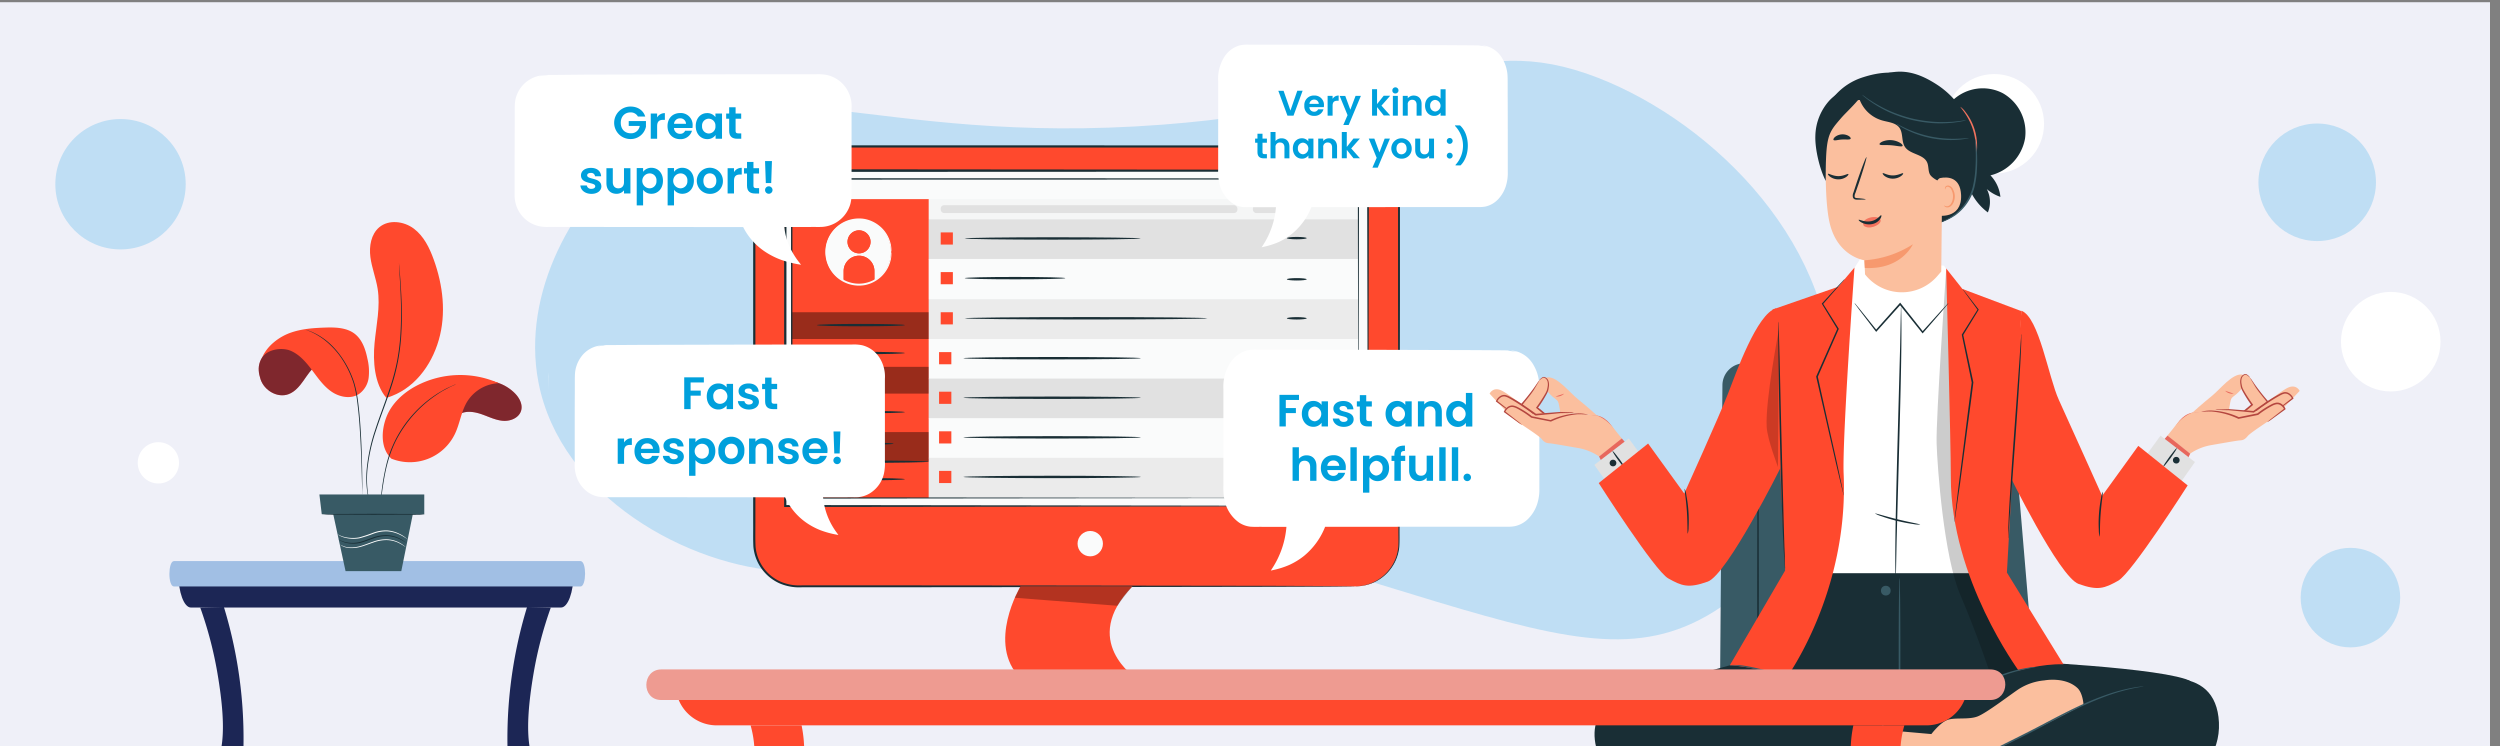 <svg id="Layer_1" data-name="Layer 1" xmlns="http://www.w3.org/2000/svg" viewBox="0 0 1340 400"><rect x="0" y="0" width="1340" height="400" fill="#808080" stroke="none"/><defs><style>.cls-1{fill:#eff0f8;}.cls-2{fill:#bfdef4;}.cls-3{fill:#fff;}.cls-4{fill:#1c2655;}.cls-5{fill:#a1bfe4;}.cls-6{fill:#ff492d;}.cls-7{fill:#192e35;}.cls-8{opacity:0.3;}.cls-9{fill:#fafbfb;}.cls-10{opacity:0.4;}.cls-11{fill:#ebebeb;}.cls-12{fill:#f5f6f6;}.cls-13{fill:#e1e1e1;}.cls-14{fill:#00a0dc;}.cls-15{fill:none;}.cls-16{fill:#385a65;}.cls-17{fill:#e8675c;}.cls-18{fill:#fbbf9e;}.cls-19{fill:#b4463f;}.cls-20{opacity:0.2;}.cls-21{fill:#f7996e;}.cls-22{fill:#f3735e;}.cls-23{fill:#ee9b91;}.cls-24{fill:#ff4f5b;}.cls-25{opacity:0.5;}</style></defs><rect class="cls-1" x="-5.36" y="1.19" width="1340" height="400"/><path class="cls-2" d="M288.57,204.7c11.69,61.23,80.14,99.08,132.59,101.58,16.28.77,14.62-2.64,72.11-13.85,63.78-12.44,95.67-18.66,129.5-16.71,42.26,2.43,42.56,14.75,117,37.59,84.9,26.07,127.35,39.11,167.1,20.89,45.6-20.89,72.61-74.47,75.2-121.14,4.45-80.5-63.4-147.12-125.33-171.28C786,14.18,760,56.4,622.77,66.84c-158.06,12-215.47-37-279.89,12.54C306.92,107,279.49,157.1,288.57,204.7Z"/><circle class="cls-3" cx="1281.44" cy="183.14" r="26.68"/><circle class="cls-3" cx="1068.94" cy="66.37" r="26.68"/><circle class="cls-2" cx="1242.02" cy="97.71" r="31.5"/><circle class="cls-2" cx="64.6" cy="98.75" r="34.94"/><circle class="cls-3" cx="1095.53" cy="257.68" r="11.07"/><circle class="cls-2" cx="1259.83" cy="320.32" r="26.68"/><circle class="cls-3" cx="84.89" cy="248.08" r="11.07"/><path class="cls-4" d="M102.34,325.64H300.68c3.73,0,6.75-8.2,6.75-18.32H95.59C95.59,317.44,98.61,325.64,102.34,325.64Z"/><path class="cls-5" d="M93.25,314.36h217.9c3.19,0,3.35-13.58,0-13.62H93.25C90.06,300.74,89.9,314.32,93.25,314.36Z"/><path class="cls-4" d="M107.32,325.64a208.11,208.11,0,0,1,9.21,35.1C128,427.86,103.43,412.31,88,440.89l12.27-.44c10.59-19.15,26.8,17.69,29.8-29.36a241.49,241.49,0,0,0-10.06-85.74Z"/><path class="cls-4" d="M295.24,325.64a208.11,208.11,0,0,0-9.21,35.1c-11.44,67.12,13.1,51.57,28.49,80.15l-12.27-.44c-10.59-19.15-26.8,17.69-29.8-29.36a241.49,241.49,0,0,1,10.06-85.74Z"/><path class="cls-6" d="M414.83,78.52H739.23a10.57,10.57,0,0,1,10.57,10.57V291a23.31,23.31,0,0,1-23.31,23.31H427.56A23.31,23.31,0,0,1,404.26,291V89.09A10.57,10.57,0,0,1,414.83,78.52Z"/><path class="cls-7" d="M726.5,314.28l.73-.07c.49-.06,1.22,0,2.18-.2a23.35,23.35,0,0,0,8.08-2.63,23.6,23.6,0,0,0,9.53-9.79,22.74,22.74,0,0,0,2.45-8.43c.22-3.13,0-6.55.09-10.13,0-28.7-.12-70.19-.21-121.46q0-19.23,0-40.24,0-10.5,0-21.41c0-3.64,0-7.3,0-11A10.1,10.1,0,0,0,744,80.25a10.39,10.39,0,0,0-5.22-1.19H721.45l-23.74,0-49.54,0-220.58,0h-11a19.33,19.33,0,0,0-3.53.16,10,10,0,0,0-8.17,9.58q0,14.49,0,28.77V174c0,36.9,0,72.49,0,106.39,0,4.22-.11,8.51.09,12.58a22.76,22.76,0,0,0,13.35,18.77,25.38,25.38,0,0,0,11.61,2l46.73,0,83.88.08L682,314l33,.12,8.59.06c1.94,0,2.93.07,2.93.07s-1,0-2.93.07l-8.59.06-33,.12-121.45.2-83.88.08-46.73,0a26.64,26.64,0,0,1-12.08-2.09,23.94,23.94,0,0,1-14.05-19.71c-.21-4.28-.06-8.43-.11-12.69,0-33.9,0-69.49,0-106.39q0-27.67,0-56.29V88.89a11.21,11.21,0,0,1,9.24-10.83,20,20,0,0,1,3.75-.18h11l220.58.05,49.54,0h41a11.44,11.44,0,0,1,5.72,1.32,11.16,11.16,0,0,1,5.84,9.59v11q0,10.9,0,21.41,0,21,0,40.24c-.09,51.27-.16,92.76-.2,121.46-.06,3.6.09,7-.15,10.17a23.11,23.11,0,0,1-2.55,8.56,23.78,23.78,0,0,1-9.75,9.85,22.92,22.92,0,0,1-8.19,2.53A22.07,22.07,0,0,1,726.5,314.28Z"/><path class="cls-6" d="M607,314.28h-60s-18.47,30.79,0,49.26H609S578.42,343.5,607,314.28Z"/><g class="cls-8"><path d="M546.94,314.28l-3,6.1,55,4.32A127.36,127.36,0,0,1,607,314.28Z"/></g><circle class="cls-9" cx="584.37" cy="291.4" r="6.8"/><rect class="cls-9" x="420.82" y="91.51" width="312.42" height="179.8"/><path class="cls-7" d="M733.24,271.31s0-1.12,0-3.25,0-5.3-.06-9.41c0-8.28-.07-20.41-.12-36-.07-31.14-.16-76-.27-131.15l.5.5-312.39.14h0l.65-.64c0,63.63,0,124.43-.05,179.8l-.6-.6,224.69.3,64.54.16,17.21.07,4.45,0,1.53,0s-.48,0-1.46,0l-4.38,0-17.09.08-64.4.16-225.09.29h-.6v-.6c0-55.37,0-116.17,0-179.8v-.64h.67L733.24,91h.49v.49c-.11,55.25-.2,100.24-.26,131.46-.05,15.53-.1,27.62-.12,35.87q0,6.12-.06,9.33C733.27,270.26,733.24,271.31,733.24,271.31Z"/><rect class="cls-6" x="424.32" y="106.73" width="73.53" height="160.18"/><g class="cls-10"><rect x="424.32" y="167.36" width="73.5" height="14.34"/></g><g class="cls-10"><rect x="424.32" y="196.63" width="73.5" height="14.34"/></g><g class="cls-10"><rect x="424.32" y="231.6" width="73.5" height="15.86"/></g><path class="cls-7" d="M485.06,189.22c0,.35-10.58.64-23.64.64s-23.64-.29-23.64-.64,10.59-.65,23.64-.65S485.06,188.86,485.06,189.22Z"/><path class="cls-7" d="M485.06,174.25c0,.36-10.58.65-23.64.65s-23.64-.29-23.64-.65,10.59-.64,23.64-.64S485.06,173.9,485.06,174.25Z"/><path class="cls-7" d="M497.85,247.46c0,.35-16.31.64-36.42.64s-36.43-.29-36.43-.64,16.3-.64,36.43-.64S497.85,247.1,497.85,247.46Z"/><path class="cls-7" d="M473.87,204.33c0,.35-8.08.64-18,.64s-18.05-.29-18.05-.64,8.08-.65,18.05-.65S473.87,204,473.87,204.33Z"/><path class="cls-7" d="M479,237.81c0,.35-8.08.64-18,.64s-18-.29-18-.64,8.08-.64,18-.64S479,237.45,479,237.81Z"/><path class="cls-7" d="M485.06,220.89c0,.35-10.58.64-23.64.64s-23.64-.29-23.64-.64,10.59-.65,23.64-.65S485.06,220.53,485.06,220.89Z"/><path class="cls-7" d="M485.06,256.84c0,.36-10.58.65-23.64.65s-23.64-.29-23.64-.65,10.59-.64,23.64-.64S485.06,256.49,485.06,256.84Z"/><path class="cls-9" d="M460.09,117.54a17.5,17.5,0,0,0-7.9,33.12v-5.35a8.25,8.25,0,0,1,16.5,0v5a17.51,17.51,0,0,0-8.6-32.76Zm.35,18.26a6.17,6.17,0,1,1,6.17-6.17A6.17,6.17,0,0,1,460.44,135.8Z"/><path class="cls-6" d="M460.44,137.06a8.25,8.25,0,0,0-8.25,8.25v5.35a17.44,17.44,0,0,0,16.5-.36v-5A8.25,8.25,0,0,0,460.44,137.06Z"/><path class="cls-6" d="M460.44,123.46a6.17,6.17,0,1,0,6.17,6.17A6.17,6.17,0,0,0,460.44,123.46Z"/><path class="cls-9" d="M477.71,135.05c-.14,0-.07-1.56-.79-4.22a17.39,17.39,0,0,0-6.4-9.34,17,17,0,0,0-16.08-2.33,16.75,16.75,0,0,0-7.83,5.91,16.81,16.81,0,0,0,0,20,16.71,16.71,0,0,0,7.83,5.92,17,17,0,0,0,16.08-2.33,17.38,17.38,0,0,0,6.4-9.35c.72-2.65.65-4.22.79-4.21a3.47,3.47,0,0,1,.08,1.12,13.45,13.45,0,0,1-.38,3.21,17.72,17.72,0,0,1-13.88,13.39,18,18,0,1,1,0-35.45,17.73,17.73,0,0,1,7.54,3.45,17.44,17.44,0,0,1,6.34,9.94,13.56,13.56,0,0,1,.38,3.21A3.57,3.57,0,0,1,477.71,135.05Z"/><rect class="cls-11" x="497.85" y="160.33" width="230.23" height="21.54"/><rect class="cls-12" x="497.85" y="106.73" width="230.23" height="10.8"/><rect class="cls-13" x="504.22" y="109.97" width="159.02" height="4.23" rx="1.78"/><rect class="cls-13" x="671.55" y="109.97" width="13.9" height="4.23" rx="1.78"/><rect class="cls-13" x="692.82" y="109.67" width="1.74" height="1.74"/><rect class="cls-13" x="692.82" y="111.97" width="1.74" height="1.74"/><rect class="cls-13" x="695.53" y="109.67" width="1.74" height="1.74"/><rect class="cls-13" x="695.53" y="111.97" width="1.74" height="1.74"/><rect class="cls-13" x="497.85" y="117.54" width="230.23" height="21.54"/><rect class="cls-6" x="504.22" y="124.57" width="6.52" height="6.52"/><path class="cls-7" d="M611.44,127.81c0,.35-21.13.64-47.2.64s-47.19-.29-47.19-.64,21.12-.64,47.19-.64S611.44,127.45,611.44,127.81Z"/><path class="cls-7" d="M700.39,127.63c0,.36-2.39.64-5.32.64s-5.32-.28-5.32-.64,2.38-.64,5.32-.64S700.39,127.28,700.39,127.63Z"/><rect class="cls-9" x="497.85" y="181.7" width="230.23" height="21.54"/><rect class="cls-6" x="503.34" y="188.73" width="6.58" height="6.52"/><path class="cls-7" d="M611.59,192c0,.35-21.34.64-47.65.64s-47.65-.29-47.65-.64,21.33-.65,47.65-.65S611.59,191.61,611.59,192Z"/><path class="cls-7" d="M701.39,191.79c0,.35-2.41.64-5.37.64s-5.37-.29-5.37-.64,2.4-.64,5.37-.64S701.39,191.43,701.39,191.79Z"/><rect class="cls-13" x="497.85" y="202.92" width="230.23" height="21.54"/><rect class="cls-6" x="503.34" y="209.95" width="6.58" height="6.52"/><path class="cls-7" d="M611.59,213.19c0,.36-21.34.65-47.65.65s-47.65-.29-47.65-.65,21.33-.64,47.65-.64S611.59,212.84,611.59,213.19Z"/><path class="cls-7" d="M701.39,213c0,.36-2.41.65-5.37.65s-5.37-.29-5.37-.65,2.4-.64,5.37-.64S701.39,212.66,701.39,213Z"/><rect class="cls-9" x="497.85" y="224.15" width="230.23" height="21.54"/><rect class="cls-6" x="503.34" y="231.18" width="6.58" height="6.52"/><path class="cls-7" d="M611.59,234.42c0,.35-21.34.64-47.65.64s-47.65-.29-47.65-.64,21.33-.65,47.65-.65S611.59,234.06,611.59,234.42Z"/><path class="cls-7" d="M701.39,234.24c0,.36-2.41.64-5.37.64s-5.37-.28-5.37-.64,2.4-.64,5.37-.64S701.39,233.89,701.39,234.24Z"/><rect class="cls-11" x="497.85" y="245.37" width="230.23" height="21.54"/><rect class="cls-6" x="503.34" y="252.4" width="6.58" height="6.52"/><path class="cls-7" d="M611.59,255.64c0,.36-21.34.65-47.65.65s-47.65-.29-47.65-.65,21.33-.64,47.65-.64S611.59,255.29,611.59,255.64Z"/><path class="cls-7" d="M701.39,255.47c0,.35-2.41.64-5.37.64s-5.37-.29-5.37-.64,2.4-.65,5.37-.65S701.39,255.11,701.39,255.47Z"/><rect class="cls-9" x="497.82" y="138.81" width="230.26" height="21.54"/><rect class="cls-6" x="504.22" y="145.84" width="6.52" height="6.52"/><path class="cls-7" d="M571.07,149.08c0,.35-12.1.64-27,.64s-27-.29-27-.64,12.09-.64,27-.64S571.07,148.72,571.07,149.08Z"/><path class="cls-7" d="M700.39,149.7c0,.36-2.39.65-5.32.65s-5.32-.29-5.32-.65,2.38-.64,5.32-.64S700.39,149.35,700.39,149.7Z"/><path class="cls-7" d="M700.39,170.62c0,.35-2.39.64-5.32.64s-5.32-.29-5.32-.64,2.38-.65,5.32-.65S700.39,170.26,700.39,170.62Z"/><rect class="cls-6" x="504.22" y="167.36" width="6.52" height="6.52"/><path class="cls-7" d="M647.19,170.6c0,.35-29.13.64-65.07.64s-65.07-.29-65.07-.64,29.13-.65,65.07-.65S647.19,170.24,647.19,170.6Z"/><path class="cls-7" d="M434.58,101.44a2,2,0,1,1-2-2A2,2,0,0,1,434.58,101.44Z"/><path class="cls-7" d="M442.23,101.44a2,2,0,1,1-2-2A2,2,0,0,1,442.23,101.44Z"/><path class="cls-7" d="M449.89,101.44a2,2,0,1,1-2-2A2,2,0,0,1,449.89,101.44Z"/><path class="cls-7" d="M728.08,266.91c0-3.94-.11-66.27-.29-171l.29.3-303.73.09h0l.39-.39c0,60.48,0,118.31,0,171l-.36-.36,303.76.36-303.76.36H424v-.36c0-52.69,0-110.52,0-171v-.39h.41l303.73.09h.3v.3C728.2,200.64,728.09,263,728.08,266.91Z"/><path class="cls-7" d="M276.47,103.79a17.2,17.2,0,0,0,1.37,7.38,16.28,16.28,0,0,0,4.77,6.15,15.89,15.89,0,0,0,7.37,3.25,24.21,24.21,0,0,0,4.2.23h4.35l18.08,0"/><path class="cls-3" d="M276.46,54.74c-.14,1.5-.1,3.11-.1,4.78s0,3.41,0,5.21"/><path class="cls-3" d="M294,40.21c-.91,0-1.37,0-1.37,0s.46,0,1.37-.05l4,0L313.47,40l56.94-.15,39.32-.05,21.9,0h5.69a26.88,26.88,0,0,1,5.83.38,16.83,16.83,0,0,1,9.92,6.4,17.53,17.53,0,0,1,3.37,11.6q0,6.11,0,12.34,0,12.48,0,25.47v6.51a23.45,23.45,0,0,1-.59,6.64,17,17,0,0,1-8.22,10.45,16.73,16.73,0,0,1-6.56,2c-2.33.16-4.53,0-6.81.08H419.91l.46-.48c.51,7.42,3.94,14.38,8.22,19.72l.77,1-1.18-.2a58.53,58.53,0,0,1-9.31-2.37,41.36,41.36,0,0,1-8.5-4.23,34.43,34.43,0,0,1-12.16-13.65l.4.25-82-.06-18.08,0h-4.35a23.09,23.09,0,0,1-4.31-.24,16.73,16.73,0,0,1-7.69-3.41,17,17,0,0,1-4.94-6.43,17.92,17.92,0,0,1-1.4-7.64c0-5,0-9.85,0-14.43,0-9.17.05-17.41.06-24.63,0-1.8,0-3.53,0-5.21s0-3.27.14-4.83a16.53,16.53,0,0,1,12.54-14.1,13.62,13.62,0,0,1,3-.41c.67,0,1,0,1,0a23.73,23.73,0,0,0-3.93.57"/><path class="cls-14" d="M345.84,62.45h-3.93a4.3,4.3,0,0,0-4-2.2c-3,0-5.18,2.18-5.18,5.57s2.15,5.62,5.33,5.62a4.62,4.62,0,0,0,4.83-3.93H337V64.89h9.23v3a8.33,8.33,0,0,1-8.33,6.64,8.71,8.71,0,0,1,0-17.42C341.71,57.1,344.74,59,345.84,62.45Z"/><path class="cls-14" d="M352.22,74.37H348.8V60.84h3.42v2.1a4.69,4.69,0,0,1,4.15-2.3v3.6h-.91c-2,0-3.24.78-3.24,3.39Z"/><path class="cls-14" d="M364.58,74.59c-3.94,0-6.79-2.73-6.79-7s2.78-7,6.79-7a6.35,6.35,0,0,1,6.67,6.69,8.38,8.38,0,0,1-.1,1.32h-9.89a3.16,3.16,0,0,0,3.24,3.13,2.79,2.79,0,0,0,2.72-1.64h3.68A6.29,6.29,0,0,1,364.58,74.59Zm-3.3-8.25h6.42a3,3,0,0,0-3.22-2.91A3.14,3.14,0,0,0,361.28,66.34Z"/><path class="cls-14" d="M379,60.62a5.37,5.37,0,0,1,4.47,2.15V60.84H387V74.37h-3.44v-2a5.33,5.33,0,0,1-4.5,2.2c-3.42,0-6.15-2.81-6.15-7S375.59,60.62,379,60.62Zm.88,3a3.62,3.62,0,0,0-3.57,3.94,3.7,3.7,0,0,0,3.57,4,3.64,3.64,0,0,0,3.59-4A3.65,3.65,0,0,0,379.92,63.62Z"/><path class="cls-14" d="M390.84,63.65h-1.61V60.84h1.61V57.49h3.44v3.35h3v2.81h-3V70.2c0,.9.37,1.29,1.44,1.29h1.59v2.88h-2.15c-2.59,0-4.32-1.1-4.32-4.2Z"/><path class="cls-14" d="M317,103.91c-3.4,0-5.76-2-5.91-4.5h3.44a2.26,2.26,0,0,0,2.45,1.81c1.34,0,2.07-.61,2.07-1.39,0-2.42-7.64-.88-7.64-5.84,0-2.25,2-4,5.35-4s5.25,1.78,5.44,4.47h-3.27a2,2,0,0,0-2.27-1.76c-1.27,0-1.93.51-1.93,1.29,0,2.47,7.5.93,7.6,5.89C322.33,102.15,320.3,103.91,317,103.91Z"/><path class="cls-14" d="M337.91,103.69h-3.44V102a5,5,0,0,1-4,1.88c-3.15,0-5.43-2-5.43-5.77V90.16h3.42v7.45c0,2.17,1.2,3.34,3,3.34s3-1.17,3-3.34V90.16h3.44Z"/><path class="cls-14" d="M349.17,89.94c3.47,0,6.18,2.71,6.18,6.93s-2.71,7-6.18,7a5.53,5.53,0,0,1-4.47-2.15v8.38h-3.42v-20h3.42v2A5.4,5.4,0,0,1,349.17,89.94Zm-.9,3a4,4,0,0,0,0,8,3.7,3.7,0,0,0,3.59-4A3.61,3.61,0,0,0,348.27,92.94Z"/><path class="cls-14" d="M365.74,89.94c3.47,0,6.18,2.71,6.18,6.93s-2.71,7-6.18,7a5.51,5.51,0,0,1-4.47-2.15v8.38h-3.42v-20h3.42v2A5.39,5.39,0,0,1,365.74,89.94Zm-.91,3a4,4,0,0,0,0,8,3.7,3.7,0,0,0,3.6-4A3.62,3.62,0,0,0,364.83,92.94Z"/><path class="cls-14" d="M380.42,103.91a7,7,0,1,1,7.06-7A6.77,6.77,0,0,1,380.42,103.91Zm0-3c1.81,0,3.54-1.32,3.54-4s-1.68-4-3.49-4-3.45,1.29-3.45,4S378.59,100.93,380.42,100.93Z"/><path class="cls-14" d="M393.42,103.69H390V90.16h3.42v2.1a4.67,4.67,0,0,1,4.15-2.3v3.59h-.9c-2,0-3.25.78-3.25,3.4Z"/><path class="cls-14" d="M400.4,93h-1.61V90.16h1.61V86.81h3.45v3.35h3V93h-3v6.54c0,.91.37,1.3,1.44,1.3h1.59v2.88h-2.15c-2.59,0-4.33-1.1-4.33-4.2Z"/><path class="cls-14" d="M412,103.86a2,2,0,1,1,2.07-2A2,2,0,0,1,412,103.86Zm-1.93-17.52h3.69l-.39,11.8h-2.89Z"/><path class="cls-3" d="M294.26,199.48c-.15,1.51-.1,3.12-.1,4.79s0,3.41,0,5.21"/><path class="cls-3" d="M324.76,185c-.83,0-1.26-.05-1.26-.05s.43,0,1.26,0l3.7,0,14.25-.09,52.41-.14,36.19-.06,20.16,0h5.24a22.22,22.22,0,0,1,5.36.38,15.49,15.49,0,0,1,9.14,6.39,18.76,18.76,0,0,1,3.1,11.61v12.34q0,12.48,0,25.46c0,2.17,0,4.34,0,6.52a25.31,25.31,0,0,1-.55,6.63,16.82,16.82,0,0,1-7.56,10.46,14.56,14.56,0,0,1-6,2c-2.15.15-4.17,0-6.27.08H440.69l.42-.49a37.93,37.93,0,0,0,7.57,19.72l.7,1-1.09-.21a48.8,48.8,0,0,1-8.57-2.37,37.39,37.39,0,0,1-7.82-4.22,33.65,33.65,0,0,1-11.19-13.65l.37.25-75.48-.06-16.64,0h-4a20.48,20.48,0,0,1-4-.25,14.71,14.71,0,0,1-7.07-3.41,17,17,0,0,1-4.55-6.42,19.15,19.15,0,0,1-1.29-7.65q0-7.54,0-14.43c0-9.16,0-17.4.06-24.62,0-1.8,0-3.54,0-5.21s0-3.28.13-4.83a17.22,17.22,0,0,1,2.83-7.8,15,15,0,0,1,8.71-6.31,12.2,12.2,0,0,1,2.72-.41c.62,0,.94,0,.94,0a21.08,21.08,0,0,0-3.62.58"/><path class="cls-14" d="M366.74,202.24h10.53V205h-7.11v4.37h5.44v2.71h-5.44v7.21h-3.42Z"/><path class="cls-14" d="M385,205.53a5.37,5.37,0,0,1,4.47,2.15v-1.93h3.44v13.54h-3.44v-2a5.36,5.36,0,0,1-4.5,2.2c-3.42,0-6.15-2.81-6.15-7S381.54,205.53,385,205.53Zm.88,3a3.61,3.61,0,0,0-3.57,3.93c0,2.57,1.73,4,3.57,4a4,4,0,0,0,0-8Z"/><path class="cls-14" d="M401.43,219.51c-3.4,0-5.77-2-5.92-4.5H399a2.24,2.24,0,0,0,2.44,1.81c1.35,0,2.08-.61,2.08-1.39,0-2.42-7.65-.88-7.65-5.84,0-2.25,2-4.06,5.35-4.06s5.25,1.79,5.45,4.47h-3.27a2,2,0,0,0-2.28-1.75c-1.27,0-1.93.51-1.93,1.29,0,2.47,7.5.93,7.6,5.89C406.75,217.75,404.72,219.51,401.43,219.51Z"/><path class="cls-14" d="M410.1,208.56h-1.61v-2.81h1.61v-3.34h3.44v3.34h3v2.81h-3v6.55c0,.9.37,1.3,1.45,1.3h1.58v2.88h-2.15c-2.59,0-4.32-1.1-4.32-4.2Z"/><path class="cls-14" d="M334.51,248.6h-3.42V235.07h3.42v2.1a4.72,4.72,0,0,1,4.16-2.3v3.6h-.91c-2,0-3.25.78-3.25,3.39Z"/><path class="cls-14" d="M346.88,248.82c-3.94,0-6.8-2.73-6.8-7s2.79-7,6.8-7a6.35,6.35,0,0,1,6.66,6.69,8.37,8.37,0,0,1-.09,1.32h-9.9A3.16,3.16,0,0,0,346.8,246a2.78,2.78,0,0,0,2.71-1.64h3.69A6.28,6.28,0,0,1,346.88,248.82Zm-3.3-8.25H350a3,3,0,0,0-3.22-2.91A3.14,3.14,0,0,0,343.58,240.57Z"/><path class="cls-14" d="M361.22,248.82c-3.4,0-5.77-2-5.92-4.49h3.45a2.24,2.24,0,0,0,2.44,1.81c1.34,0,2.08-.61,2.08-1.4,0-2.41-7.65-.87-7.65-5.83,0-2.25,2-4.06,5.35-4.06s5.25,1.78,5.45,4.47h-3.27a2,2,0,0,0-2.28-1.76c-1.27,0-1.93.52-1.93,1.3,0,2.46,7.5.93,7.6,5.88C366.54,247.07,364.51,248.82,361.22,248.82Z"/><path class="cls-14" d="M377.24,234.85c3.47,0,6.18,2.71,6.18,6.94s-2.71,7-6.18,7a5.53,5.53,0,0,1-4.47-2.15v8.38h-3.42v-20h3.42v2A5.41,5.41,0,0,1,377.24,234.85Zm-.9,3a4,4,0,0,0,0,8,3.71,3.71,0,0,0,3.59-4A3.61,3.61,0,0,0,376.34,237.86Z"/><path class="cls-14" d="M391.92,248.82a6.62,6.62,0,0,1-6.86-7,7,7,0,1,1,13.92,0A6.76,6.76,0,0,1,391.92,248.82Zm0-3c1.81,0,3.55-1.32,3.55-4s-1.69-4-3.5-4-3.44,1.3-3.44,4S390.09,245.84,391.92,245.84Z"/><path class="cls-14" d="M411,241.13c0-2.18-1.2-3.35-3-3.35s-3.05,1.17-3.05,3.35v7.47H401.5V235.07h3.42v1.69a5.06,5.06,0,0,1,4.08-1.89c3.15,0,5.4,2.06,5.4,5.79v7.94H411Z"/><path class="cls-14" d="M422.83,248.82c-3.4,0-5.77-2-5.91-4.49h3.44a2.24,2.24,0,0,0,2.44,1.81c1.35,0,2.08-.61,2.08-1.4,0-2.41-7.65-.87-7.65-5.83,0-2.25,2-4.06,5.35-4.06s5.26,1.78,5.45,4.47h-3.27a2,2,0,0,0-2.28-1.76c-1.27,0-1.93.52-1.93,1.3,0,2.46,7.5.93,7.6,5.88C428.15,247.07,426.13,248.82,422.83,248.82Z"/><path class="cls-14" d="M436.87,248.82c-3.93,0-6.79-2.73-6.79-7s2.79-7,6.79-7a6.35,6.35,0,0,1,6.67,6.69,8.37,8.37,0,0,1-.09,1.32h-9.9A3.16,3.16,0,0,0,436.8,246a2.78,2.78,0,0,0,2.71-1.64h3.69A6.28,6.28,0,0,1,436.87,248.82Zm-3.29-8.25H440a3,3,0,0,0-3.22-2.91A3.13,3.13,0,0,0,433.58,240.57Z"/><path class="cls-14" d="M448.7,248.78a2,2,0,1,1,0-4,2,2,0,1,1,0,4Zm-1.93-17.52h3.69l-.39,11.8h-2.89Z"/><path class="cls-3" d="M808,187.92c.85,0,1.28-.06,1.28-.06s-.43,0-1.28-.05l-3.77-.05-14.51-.1-53.35-.17-36.85-.06-20.52,0h-5.33a20.33,20.33,0,0,0-5.46.45,15.94,15.94,0,0,0-9.31,7.42,24,24,0,0,0-3.15,13.47q0,7.08,0,14.33,0,14.49,0,29.55v7.57a32.92,32.92,0,0,0,.56,7.7A19.56,19.56,0,0,0,664,280a13.57,13.57,0,0,0,6.16,2.3c2.18.18,4.24.05,6.38.09H690l-.43-.56a47.83,47.83,0,0,1-7.71,22.89l-.71,1.11,1.1-.24a45.83,45.83,0,0,0,8.73-2.75,37.19,37.19,0,0,0,8-4.9,38.39,38.39,0,0,0,11.39-15.85l-.37.29,76.84-.07,17,0h4.07a17.87,17.87,0,0,0,4.05-.29,14.29,14.29,0,0,0,7.2-4,19.82,19.82,0,0,0,4.63-7.45,25.23,25.23,0,0,0,1.31-8.88q0-8.76,0-16.75c0-10.63,0-20.2-.06-28.58,0-2.09,0-4.11,0-6s0-3.8-.13-5.6a21.85,21.85,0,0,0-2.88-9,15.53,15.53,0,0,0-8.87-7.33,10.36,10.36,0,0,0-2.78-.47c-.62,0-1,0-1,0a19.32,19.32,0,0,1,3.69.67"/><path class="cls-14" d="M685.79,211.64h10.47v2.74h-7.07v4.34h5.41v2.7h-5.41v7.16h-3.4Z"/><path class="cls-14" d="M703.92,214.91a5.33,5.33,0,0,1,4.45,2.14v-1.92h3.42v13.45h-3.42v-2a5.29,5.29,0,0,1-4.47,2.19c-3.4,0-6.12-2.79-6.12-7S700.5,214.91,703.92,214.91Zm.88,3a3.59,3.59,0,0,0-3.55,3.91,3.67,3.67,0,0,0,3.55,4,4,4,0,0,0,0-7.91Z"/><path class="cls-14" d="M720.26,228.8c-3.38,0-5.73-2-5.88-4.47h3.43a2.23,2.23,0,0,0,2.42,1.8c1.34,0,2.07-.61,2.07-1.38,0-2.41-7.6-.88-7.6-5.81,0-2.23,2-4,5.32-4s5.22,1.78,5.41,4.45h-3.25a2,2,0,0,0-2.26-1.75c-1.26,0-1.92.51-1.92,1.28,0,2.46,7.45.93,7.55,5.86C725.55,227.05,723.54,228.8,720.26,228.8Z"/><path class="cls-14" d="M728.87,217.92h-1.6v-2.79h1.6v-3.32h3.43v3.32h3v2.79h-3v6.51c0,.9.36,1.29,1.43,1.29h1.58v2.86h-2.14c-2.57,0-4.3-1.09-4.3-4.17Z"/><path class="cls-14" d="M748.8,214.91a5.31,5.31,0,0,1,4.44,2.14v-1.92h3.43v13.45h-3.43v-2a5.29,5.29,0,0,1-4.46,2.19c-3.4,0-6.12-2.79-6.12-7S745.38,214.91,748.8,214.91Zm.88,3a3.59,3.59,0,0,0-3.55,3.91,3.67,3.67,0,0,0,3.55,4,4,4,0,0,0,0-7.91Z"/><path class="cls-14" d="M769.41,221.15c0-2.16-1.19-3.32-3-3.32s-3,1.16-3,3.32v7.43H760V215.13h3.4v1.68a5,5,0,0,1,4.05-1.87c3.13,0,5.37,2,5.37,5.75v7.89h-3.4Z"/><path class="cls-14" d="M781.33,214.91a5.52,5.52,0,0,1,4.39,2.09v-6.38h3.45v18h-3.45v-2a5.08,5.08,0,0,1-4.42,2.21c-3.42,0-6.14-2.79-6.14-7S777.88,214.91,781.33,214.91Zm.85,3a3.59,3.59,0,0,0-3.55,3.91,3.67,3.67,0,0,0,3.55,4,4,4,0,0,0,0-7.91Z"/><path class="cls-14" d="M692.81,239.74h3.4v6.19a5.15,5.15,0,0,1,4.17-1.87c3,0,5.24,2,5.24,5.76v7.89h-3.39v-7.43c0-2.16-1.19-3.33-3-3.33s-3,1.17-3,3.33v7.43h-3.4Z"/><path class="cls-14" d="M714.72,257.93c-3.9,0-6.74-2.72-6.74-7s2.76-6.94,6.74-6.94a6.31,6.31,0,0,1,6.63,6.65,8.16,8.16,0,0,1-.09,1.31h-9.84a3.15,3.15,0,0,0,3.23,3.11,2.78,2.78,0,0,0,2.7-1.63H721A6.25,6.25,0,0,1,714.72,257.93Zm-3.27-8.21h6.38a3,3,0,0,0-3.2-2.89A3.13,3.13,0,0,0,711.45,249.72Z"/><path class="cls-14" d="M723.82,239.74h3.4v18h-3.4Z"/><path class="cls-14" d="M738.41,244c3.45,0,6.15,2.69,6.15,6.89s-2.7,7-6.15,7a5.5,5.5,0,0,1-4.44-2.14v8.33h-3.4V244.26H734v1.94A5.38,5.38,0,0,1,738.41,244Zm-.89,3a4,4,0,0,0,0,7.91,3.68,3.68,0,0,0,3.56-4A3.58,3.58,0,0,0,737.52,247Z"/><path class="cls-14" d="M747.39,247.05h-1.53v-2.79h1.53v-.68c0-3.3,1.87-4.83,5.66-4.74v2.87c-1.65-.05-2.21.48-2.21,2v.56h2.36v2.79h-2.36v10.66h-3.45Z"/><path class="cls-14" d="M768.1,257.71h-3.42V256a5,5,0,0,1-4,1.87c-3.13,0-5.39-2-5.39-5.73v-7.89h3.4v7.4c0,2.16,1.19,3.33,3,3.33s3-1.17,3-3.33v-7.4h3.42Z"/><path class="cls-14" d="M771.45,239.74h3.4v18h-3.4Z"/><path class="cls-14" d="M778.19,239.74h3.4v18h-3.4Z"/><path class="cls-14" d="M786.45,257.88a2,2,0,1,1,0-4,2,2,0,1,1,0,4Z"/><path class="cls-3" d="M792.57,24.4c.78,0,1.18,0,1.18,0s-.4,0-1.18-.05l-3.46-.05-13.3-.09L726.88,24l-33.8-.06-18.82,0h-4.89a19,19,0,0,0-5,.41,14.6,14.6,0,0,0-8.53,6.81,22,22,0,0,0-2.9,12.35V56.63c0,8.85,0,17.9,0,27.1v6.94a30.12,30.12,0,0,0,.51,7.06,18,18,0,0,0,7.05,11.13,12.59,12.59,0,0,0,5.65,2.11c2,.16,3.89,0,5.85.08h12.35l-.4-.51a43.81,43.81,0,0,1-7.06,21l-.66,1,1-.22a42.29,42.29,0,0,0,8-2.52,34.21,34.21,0,0,0,7.3-4.5A35.32,35.32,0,0,0,703,110.78l-.35.26,70.48-.06,15.54,0h3.74a17.17,17.17,0,0,0,3.71-.26,13.25,13.25,0,0,0,6.6-3.63,18.12,18.12,0,0,0,4.25-6.84,23,23,0,0,0,1.2-8.14q0-8,0-15.36c0-9.76,0-18.54-.06-26.22,0-1.91,0-3.76,0-5.54s0-3.49-.12-5.15a20.16,20.16,0,0,0-2.64-8.3,14.15,14.15,0,0,0-8.14-6.71,10,10,0,0,0-2.54-.44c-.58,0-.87,0-.87,0a16.54,16.54,0,0,1,3.38.61"/><path class="cls-14" d="M695.36,48.62h2.85L693.32,62h-3.25l-4.89-13.33H688l3.67,10.6Z"/><path class="cls-14" d="M704.43,62.12a5.13,5.13,0,0,1-5.31-5.46,5.08,5.08,0,0,1,5.31-5.46,5,5,0,0,1,5.22,5.23,6,6,0,0,1-.08,1h-7.73a2.47,2.47,0,0,0,2.54,2.45,2.2,2.2,0,0,0,2.12-1.28h2.88A4.91,4.91,0,0,1,704.43,62.12Zm-2.57-6.45h5a2.36,2.36,0,0,0-2.52-2.28A2.45,2.45,0,0,0,701.86,55.67Z"/><path class="cls-14" d="M714.27,62H711.6V51.37h2.67V53a3.67,3.67,0,0,1,3.25-1.79V54h-.71c-1.58,0-2.54.61-2.54,2.66Z"/><path class="cls-14" d="M726.59,51.37h2.85L722.89,67H720l2.29-5.28-4.24-10.31h3l2.73,7.39Z"/><path class="cls-14" d="M735.42,47.81h2.68v8l3.55-4.49h3.48l-4.67,5.31,4.7,5.27h-3.47l-3.59-4.51V62h-2.68Z"/><path class="cls-14" d="M746.29,48.54a1.65,1.65,0,1,1,1.64,1.57A1.57,1.57,0,0,1,746.29,48.54Zm.29,2.83h2.67V62h-2.67Z"/><path class="cls-14" d="M759.3,56.11c0-1.7-.94-2.62-2.35-2.62a2.3,2.3,0,0,0-2.39,2.62V62h-2.67V51.37h2.67v1.32a4,4,0,0,1,3.19-1.47c2.47,0,4.22,1.6,4.22,4.52V62H759.3Z"/><path class="cls-14" d="M768.68,51.2a4.32,4.32,0,0,1,3.46,1.64v-5h2.71V62h-2.71V60.38a4,4,0,0,1-3.48,1.74c-2.69,0-4.83-2.19-4.83-5.5S766,51.2,768.68,51.2Zm.67,2.35a2.82,2.82,0,0,0-2.79,3.07,2.89,2.89,0,0,0,2.79,3.15,3.13,3.13,0,0,0,0-6.22Z"/><path class="cls-14" d="M674,76.49h-1.26v-2.2H674V71.67h2.7v2.62h2.36v2.2H676.7v5.12c0,.71.28,1,1.12,1h1.24v2.26h-1.68c-2,0-3.38-.86-3.38-3.29Z"/><path class="cls-14" d="M681,70.74h2.68v4.87A4.06,4.06,0,0,1,687,74.14c2.39,0,4.13,1.6,4.13,4.53v6.21h-2.67V79c0-1.7-.94-2.62-2.35-2.62A2.3,2.3,0,0,0,683.67,79v5.85H681Z"/><path class="cls-14" d="M697.77,74.12a4.17,4.17,0,0,1,3.49,1.68V74.29H704V84.88h-2.7V83.33a4.16,4.16,0,0,1-3.51,1.72c-2.68,0-4.82-2.2-4.82-5.5S695.07,74.12,697.77,74.12Zm.68,2.35a2.82,2.82,0,0,0-2.78,3.08,2.89,2.89,0,0,0,2.78,3.15,3.13,3.13,0,0,0,0-6.23Z"/><path class="cls-14" d="M714,79c0-1.7-.94-2.62-2.35-2.62A2.3,2.3,0,0,0,709.25,79v5.85h-2.68V74.29h2.68v1.32a3.94,3.94,0,0,1,3.19-1.47c2.46,0,4.22,1.6,4.22,4.53v6.21H714Z"/><path class="cls-14" d="M719.2,70.74h2.68v8l3.55-4.49h3.48l-4.67,5.31,4.7,5.28h-3.47l-3.59-4.51v4.51H719.2Z"/><path class="cls-14" d="M742.18,74.29H745l-6.55,15.59h-2.85l2.29-5.27-4.24-10.32h3l2.73,7.4Z"/><path class="cls-14" d="M751.16,85.05a5.47,5.47,0,1,1,5.52-5.47A5.29,5.29,0,0,1,751.16,85.05Zm0-2.33a2.82,2.82,0,0,0,2.77-3.14c0-2.12-1.32-3.13-2.73-3.13s-2.69,1-2.69,3.13S749.73,82.72,751.16,82.72Z"/><path class="cls-14" d="M768.64,84.88H766V83.54A3.91,3.91,0,0,1,762.8,85c-2.47,0-4.25-1.6-4.25-4.51V74.29h2.68v5.83c0,1.7.94,2.62,2.35,2.62s2.37-.92,2.37-2.62V74.29h2.69Z"/><path class="cls-14" d="M777,77.1a1.57,1.57,0,1,1,1.62-1.57A1.57,1.57,0,0,1,777,77.1ZM777,85a1.57,1.57,0,1,1,1.62-1.57A1.57,1.57,0,0,1,777,85Z"/><path class="cls-14" d="M780.16,88.64v-.27a15.22,15.22,0,0,0-.29-20.9v-.25h2.7c2.79,2.51,4.18,6.61,4.18,10.86s-1.39,8.15-3.9,10.56Z"/><rect class="cls-15" x="1.21" y="1.2" width="1337.58" height="397.6"/><path class="cls-16" d="M1065.2,193.1l-130.3,1.61a11.82,11.82,0,0,0-11.68,11.73l-1.83,230,175.54,2.39-19.81-234.91A11.83,11.83,0,0,0,1065.2,193.1Z"/><path class="cls-7" d="M942.29,197.32c-.24,0-.44,53.11-.44,118.61s.2,118.62.44,118.62.45-53.1.45-118.62S942.54,197.32,942.29,197.32Z"/><path class="cls-17" d="M1166.14,228.61s2.94-6.3,8.94-7.41,27.61,2,27.61,2,12.26-5.79,14.69-5,1.8,4.32,1.8,4.32l-16.15,8C1200.77,231.76,1172,231.74,1166.14,228.61Z"/><path class="cls-18" d="M1201.72,200.74s5.13,1.57.09,7.36-5.7,3.74-6.4,7.61l-.7,3.88-19.63,1.61s5.54-5,10.21-8.74S1196.41,200.17,1201.72,200.74Z"/><path class="cls-18" d="M1206.09,202.51c-.51-.76-2-2.14-2.85-1.8-3,1.24-2,5.09-1.79,6.47.4,2.37,5.73,9.75,5.73,9.75l-4.41,3.69,5.37,1,7.36-6.18s-5.62-6.86-6.32-8S1207,203.85,1206.09,202.51Z"/><path class="cls-19" d="M1206.09,202.51a3.92,3.92,0,0,0,.51,1.05l1.66,2.8c1.4,2.5,4,5.56,6.94,9.3l0-.56-7.39,6.15.36-.09-3.87-.71-1.5-.27.21.79,4.4-3.7.3-.26-.23-.33a75.26,75.26,0,0,1-4.81-7.4,12.05,12.05,0,0,1-.81-1.72,16.07,16.07,0,0,1-.37-1.73,6.48,6.48,0,0,1,.09-3.09,2.94,2.94,0,0,1,1.58-1.78c.56-.29,1.22.2,1.63.46.86.63,1.2,1.13,1.25,1.09a3.29,3.29,0,0,0-1.07-1.32,3.79,3.79,0,0,0-.78-.54,1.34,1.34,0,0,0-1.2-.08,3.4,3.4,0,0,0-1.94,2,7,7,0,0,0-.21,3.37,16.05,16.05,0,0,0,.35,1.85,13.14,13.14,0,0,0,.81,1.85,71.51,71.51,0,0,0,4.78,7.56l.07-.59-4.42,3.68-.73.61.94.17,1.5.27,3.87.7.21,0,.16-.14,7.33-6.22.3-.25-.25-.31a113.43,113.43,0,0,1-7.14-9c-.73-1.06-1.34-2-1.86-2.7A4.54,4.54,0,0,0,1206.09,202.51Z"/><path class="cls-18" d="M1232.62,209.53s-1.66-3.65-6-1.85-17.1,12.59-17.1,12.59l-6.4,0-8.43-.72-19.63,1.61s-5.21,1.7-9.65,7.77c0,0-3.17,4-3.66,4.53s12.18,9.67,12.18,9.67a28.75,28.75,0,0,1,10.89-4.48c6.23-1.07,14.09-2.49,15.66-2.59s2.63-.3,4.29-2.32,11.51-8.11,14.23-10.33S1232.62,209.53,1232.62,209.53Z"/><path class="cls-17" d="M1197.28,211a5.56,5.56,0,0,1-4.62-1.55"/><path class="cls-19" d="M1187.46,219.65a8,8,0,0,0,1.93.14l5.32.09h0l13.18,1.27h.16l.13-.09c2.07-1.48,4.33-3,6.7-4.63a81.09,81.09,0,0,1,7.72-4.72,7.44,7.44,0,0,1,1.83-.7,3.15,3.15,0,0,1,1.75.23,5.23,5.23,0,0,1,2.38,2.43l.11-.44-6.7,5.26a19.39,19.39,0,0,0-2.41,2.08,17.32,17.32,0,0,0,2.66-1.75l6.88-5,.24-.17-.12-.26a5.94,5.94,0,0,0-2.71-2.86,4,4,0,0,0-2.19-.33,8.23,8.23,0,0,0-2.09.75,75.51,75.51,0,0,0-7.85,4.74c-2.38,1.59-4.64,3.18-6.7,4.68l.29-.08-13.21-1h0l-5.33.18A8.28,8.28,0,0,0,1187.46,219.65Z"/><path class="cls-18" d="M1215.33,226.21l9.33-7.05s-1.5-3.36-4.56-2.92-9.93,5.73-9.93,5.73l-10.35,2.09s-11.1-5.43-20-3.25"/><path class="cls-19" d="M1179.82,220.81a35.77,35.77,0,0,1,5.75-.21,41,41,0,0,1,14.06,3.84l.14.06.13,0,9.31-1.85,1-.21.1,0,.09-.06a49.72,49.72,0,0,1,7.75-5,8.24,8.24,0,0,1,1.91-.67,3.31,3.31,0,0,1,1.8.2,5.25,5.25,0,0,1,2.43,2.45l.11-.42-6.71,5.26a18.94,18.94,0,0,0-2.41,2.07,19.91,19.91,0,0,0,2.65-1.75l6.89-5,.24-.17L1225,219a5.91,5.91,0,0,0-2.76-2.88,4.12,4.12,0,0,0-2.23-.29,9.6,9.6,0,0,0-2.14.71,48.77,48.77,0,0,0-7.95,5.07l.19-.08-1,.21-9.3,1.89.27,0a38.8,38.8,0,0,0-14.42-3.6,20.08,20.08,0,0,0-4.29.31A6.24,6.24,0,0,0,1179.82,220.81Z"/><polygon class="cls-17" points="1161.78 233.5 1142.12 255.8 1160.78 269.75 1173.95 243.17 1161.78 233.5"/><polygon class="cls-13" points="1168.99 258.33 1176.48 247.65 1158.04 233.5 1150.78 243.47 1168.99 258.33"/><path class="cls-7" d="M1159.46,250.22c.2.15,2-2,4-4.74s3.5-5.12,3.3-5.27-2,2-4,4.74S1159.26,250.08,1159.46,250.22Z"/><circle class="cls-7" cx="1166.48" cy="246.67" r="1.79"/><path class="cls-17" d="M864.92,230.13s-2.94-6.31-8.95-7.42-27.61,2-27.61,2-12.26-5.79-14.69-5-1.8,4.32-1.8,4.32l16.15,8C830.29,233.28,859,233.25,864.92,230.13Z"/><path class="cls-18" d="M829.34,202.25s-5.14,1.57-.1,7.36,5.71,3.74,6.41,7.62l.69,3.87L856,222.71s-5.53-5-10.21-8.74S834.65,201.68,829.34,202.25Z"/><path class="cls-18" d="M825,204c.5-.76,2-2.14,2.85-1.8,3,1.24,2,5.09,1.79,6.47-.41,2.37-5.73,9.76-5.73,9.76l4.4,3.68-5.37,1-7.36-6.18s5.63-6.85,6.32-8S824.08,205.36,825,204Z"/><path class="cls-19" d="M825,204a4,4,0,0,0-.73.91l-1.85,2.7a114.47,114.47,0,0,1-7.15,9L815,217l.29.25,7.34,6.22.15.14.21,0,3.87-.7,1.5-.27.95-.17-.74-.61-4.42-3.68.08.59a69.75,69.75,0,0,0,4.77-7.56,13,13,0,0,0,.81-1.84,14.62,14.62,0,0,0,.35-1.86,6.87,6.87,0,0,0-.21-3.37,3.38,3.38,0,0,0-1.93-2,1.36,1.36,0,0,0-1.21.08,5,5,0,0,0-.78.54c-.84.73-1.1,1.3-1.06,1.32s.39-.46,1.25-1.09c.4-.26,1.06-.75,1.62-.46a3,3,0,0,1,1.59,1.79,6.57,6.57,0,0,1,.08,3.08,16.07,16.07,0,0,1-.37,1.73,13.15,13.15,0,0,1-.8,1.72,77.35,77.35,0,0,1-4.82,7.4l-.23.33.31.26,4.4,3.7.21-.79-1.5.27-3.88.71.37.09-7.39-6.15.05.56c2.95-3.74,5.53-6.8,6.93-9.3l1.66-2.8A4.75,4.75,0,0,0,825,204Z"/><path class="cls-18" d="M798.43,211s1.66-3.65,6-1.85,17.1,12.59,17.1,12.59l6.39,0,8.43-.72L856,222.71s5.21,1.7,9.66,7.77c0,0,3.16,4,3.65,4.53s-12.18,9.68-12.18,9.68a28.59,28.59,0,0,0-10.89-4.49c-6.23-1.07-14.09-2.48-15.66-2.59s-2.63-.3-4.28-2.32S814.75,227.18,812,225,798.43,211,798.43,211Z"/><path class="cls-17" d="M833.77,212.51A5.63,5.63,0,0,0,838.4,211"/><path class="cls-19" d="M843.59,221.16a8.28,8.28,0,0,0-1.92-.18l-5.32-.18h0l-13.21,1,.29.08c-2.07-1.5-4.33-3.08-6.71-4.68a73.57,73.57,0,0,0-7.84-4.73,8.08,8.08,0,0,0-2.1-.76,3.93,3.93,0,0,0-2.18.33,5.89,5.89,0,0,0-2.71,2.86l-.13.26.24.17,6.88,5a17.93,17.93,0,0,0,2.66,1.75A17.61,17.61,0,0,0,809.1,220l-6.7-5.25.12.43a5.3,5.3,0,0,1,2.37-2.43,3.28,3.28,0,0,1,1.76-.23,7.75,7.75,0,0,1,1.83.7A82.37,82.37,0,0,1,816.2,218c2.36,1.58,4.63,3.16,6.69,4.63l.14.09h.15l13.19-1.27h0l5.33-.08A8.19,8.19,0,0,0,843.59,221.16Z"/><path class="cls-18" d="M815.72,227.72l-9.33-7.05s1.5-3.36,4.57-2.92,9.92,5.74,9.92,5.74l10.35,2.08s11.1-5.43,20-3.25"/><path class="cls-19" d="M851.24,222.32a7.14,7.14,0,0,0-1.49-.42,19.28,19.28,0,0,0-4.29-.32,38.76,38.76,0,0,0-14.41,3.6l.27,0-9.3-1.89-1-.21.18.08a47.62,47.62,0,0,0-7.95-5.06,9.14,9.14,0,0,0-2.14-.72,4.17,4.17,0,0,0-2.22.29,5.93,5.93,0,0,0-2.77,2.88l-.12.26.23.17,6.9,5a19,19,0,0,0,2.64,1.75,18.28,18.28,0,0,0-2.4-2.07l-6.71-5.26.11.42a5.2,5.2,0,0,1,2.43-2.45,3.28,3.28,0,0,1,1.79-.2,8.39,8.39,0,0,1,1.91.67,51,51,0,0,1,7.76,5l.08.06.1,0,1.05.22,9.31,1.84.14,0,.13-.06a40.94,40.94,0,0,1,14.07-3.84A37.42,37.42,0,0,1,851.24,222.32Z"/><polygon class="cls-17" points="869.28 235.01 888.93 257.31 870.28 271.26 857.1 244.69 869.28 235.01"/><polygon class="cls-13" points="862.07 259.84 854.57 249.16 873.02 235.01 880.28 244.98 862.07 259.84"/><path class="cls-7" d="M871.59,251.73c.2-.14-1.27-2.5-3.29-5.27s-3.83-4.89-4-4.74,1.28,2.51,3.3,5.27S871.39,251.88,871.59,251.73Z"/><circle class="cls-7" cx="864.57" cy="248.18" r="1.79"/><path class="cls-7" d="M949.21,349.93c-.62,1.26-68.11,19.18-68.11,19.18L1018.24,416s19.66-23.17,19-23.17S949.21,349.93,949.21,349.93Z"/><path class="cls-7" d="M1009.21,397.29v41.65s-87.34,2-116.25-4.23-45.56-36.46-35.2-52.14c12.17-18.39,42-16.49,51.77-15.45S1009.21,397.29,1009.21,397.29Z"/><path class="cls-3" d="M1050,154.93c1.61,0,36.61,13.94,37,15.1s-19.43,118.7-19.43,118.7,3.47,8.21,2.91,15.39c-.8,10.14-4.92,12.49-4.92,12.49l-101,.19L953,167.91l33.8-13,10.28-16.16,44.93,3.66Z"/><path class="cls-7" d="M1065.17,307.23s21.4,24.37,26.43,58.66l-77.11,49.72-69.77-51.52s7.13-38.59,19.3-56.86Z"/><path class="cls-7" d="M1076.61,354.06s85.26,3.81,97.87,11.23l-140,45.28s-19.67-23.17-19-23.17S1076.61,354.06,1076.61,354.06Z"/><g class="cls-20"><path d="M1043.14,144.61s-5.51,79.89-5.12,92.9,3.9,61,12.68,81.31,17.19,45.51,17.19,45.51l14-4.91L1054.4,289.2l-4.87-81.92-3.3-57.2Z"/></g><path class="cls-6" d="M1043.14,143.87l8.7,11,31.66,11.91-7.79,140.12L1106,356.05c-12-.32-24.12,3.52-24.07,3.37S1045.65,310.3,1045.65,256C1045.65,237.56,1043.14,143.87,1043.14,143.87Z"/><path class="cls-6" d="M994,143.4l-8.7,10.28L950.1,165.91l6.72,139.89-29.65,50.81a101.07,101.07,0,0,1,30.27,6.87S991,317.61,988.19,253.91C987.38,235.52,994,143.4,994,143.4Z"/><path class="cls-6" d="M1083.47,166.53c9.55,3.65,14.44,35.55,20.13,47.95,5.15,11.25,23.14,51.31,23.14,51.31l19.38-26.8,26.46,21.19s-29.95,47.05-37.26,51.1-10.69,5.46-21.17,1.72-37.64-59.51-37.64-59.51h0Z"/><path class="cls-7" d="M1083.47,179a5.18,5.18,0,0,0-.14,1.11c-.06.83-.14,1.88-.24,3.19-.2,2.89-.47,6.87-.8,11.74-.73,10-1.72,23.65-2.82,38.73s-2,28.82-2.55,38.75c-.27,5-.43,9-.52,11.76,0,1.32-.05,2.38-.07,3.2a4.86,4.86,0,0,0,0,1.12,5.18,5.18,0,0,0,.14-1.11c.06-.82.14-1.88.24-3.19.2-2.88.47-6.87.8-11.74.73-10,1.72-23.65,2.82-38.73s2-28.82,2.55-38.75c.27-5,.43-9,.52-11.76,0-1.31,0-2.37.07-3.2A4.86,4.86,0,0,0,1083.47,179Z"/><path class="cls-7" d="M1047.53,279.93a7.08,7.08,0,0,0,.26-1.31c.15-.95.34-2.21.58-3.78.47-3.39,1.13-8.13,2-13.95,1.57-11.87,3.71-28.11,6.09-46,.43-3.34.85-6.63,1.26-9.84v-.15c-2-9.33-3.85-18-5.46-25.54l0,.27,8.25-13.52.1-.16-.12-.15-6.24-8.05-1.69-2.11a4.16,4.16,0,0,0-.62-.69,4.6,4.6,0,0,0,.5.78l1.58,2.2c1.45,2,3.49,4.74,6,8.2l0-.31-8.42,13.42-.07.12,0,.15c1.57,7.56,3.38,16.23,5.32,25.57v-.14q-.63,4.81-1.28,9.84c-2.27,18-4.33,34.2-5.83,46.08-.7,5.83-1.26,10.59-1.67,14-.17,1.59-.3,2.85-.41,3.81A7.8,7.8,0,0,0,1047.53,279.93Z"/><path class="cls-7" d="M988.24,265.6a7,7,0,0,0-.2-1.28c-.18-.92-.43-2.12-.73-3.63-.69-3.23-1.66-7.75-2.85-13.3-2.51-11.29-6-26.74-9.74-43.8q-.21-.93-.42-1.83l0,.28c4.05-9.24,7.86-17.93,11.22-25.58l.08-.19-.11-.18-8.4-13.42,0,.37,8.62-9.81,2.31-2.68a7.31,7.31,0,0,0,.75-1,6.31,6.31,0,0,0-.89.85c-.61.65-1.41,1.51-2.42,2.57-2.14,2.34-5.14,5.6-8.84,9.62l-.15.17.12.2,8.26,13.52,0-.37c-3.38,7.64-7.23,16.31-11.31,25.54l-.06.13,0,.15c.14.6.27,1.21.41,1.83,3.9,17,7.42,32.46,10,43.74,1.3,5.52,2.37,10,3.13,13.24.37,1.49.67,2.68.9,3.59A6.9,6.9,0,0,0,988.24,265.6Z"/><path class="cls-7" d="M1125.42,287.63c.26,0,0-5.42.51-12.05s1.42-12,1.16-12a12.48,12.48,0,0,0-.94,3.43,71.33,71.33,0,0,0-1.11,8.51,69.62,69.62,0,0,0-.08,8.58A12.34,12.34,0,0,0,1125.42,287.63Z"/><path class="cls-6" d="M951.91,165.3c-10.12,2.74-21.37,34.49-25.82,46s-23.33,53.23-23.33,53.23l-19.38-26.8-26.46,21.19s30,47.05,37.26,51.1,10.69,5.47,21.17,1.73,39.24-61.44,39.24-61.44h0Z"/><path class="cls-7" d="M904.63,286.06a12.22,12.22,0,0,0,.46-3.53A69.62,69.62,0,0,0,905,274a68.79,68.79,0,0,0-1.11-8.51A12.21,12.21,0,0,0,903,262c-.26.06.71,5.38,1.16,12S904.37,286,904.63,286.06Z"/><path class="cls-7" d="M953.21,172.37a8.24,8.24,0,0,0-.07,1.35c0,1,0,2.25,0,3.86,0,3.45.06,8.28.11,14.21.15,12,.43,28.57.87,46.87s1,34.87,1.48,46.86c.26,6,.52,10.84.74,14.19.12,1.61.21,2.89.28,3.85a8.23,8.23,0,0,0,.16,1.34,6.3,6.3,0,0,0,0-1.35c0-1-.06-2.25-.11-3.86-.11-3.44-.26-8.27-.45-14.19-.32-12.08-.75-28.6-1.23-46.87s-.83-34.78-1.12-46.85c-.17-5.93-.31-10.76-.4-14.21-.07-1.61-.12-2.89-.16-3.86A7.4,7.4,0,0,0,953.21,172.37Z"/><path class="cls-16" d="M1009.21,379.07a14.58,14.58,0,0,0,2.36.15l6.59.13h.28v-.29c.1-7.05.16-18,.16-30.22,0-10.82-.05-20.62-.13-27.71-.06-3.43-.11-6.27-.14-8.4a20.92,20.92,0,0,0-.18-3.07,20.28,20.28,0,0,0-.17,3.07c0,2.13-.09,5-.14,8.4-.09,7.09-.14,16.89-.14,27.71,0,12.24.07,23.17.17,30.22l.28-.28-6.59.13A13.24,13.24,0,0,0,1009.21,379.07Z"/><circle class="cls-16" cx="1010.79" cy="316.59" r="2.6"/><path class="cls-7" d="M994,162.41a6.57,6.57,0,0,0,.74,1.14l2.28,3.08,8.33,10.9.28.36.31-.34,12.87-14.34-.69,0,.67.84c4.15,5.18,8,10.07,11.43,14.3l.3.38.31-.36,9.92-11.46,2.75-3.27a7.29,7.29,0,0,0,.91-1.21,6.38,6.38,0,0,0-1.1,1.05l-2.91,3.12-10.16,11.24.6,0-11.35-14.37-.67-.84-.33-.42-.35.4L1005.31,177h.59l-8.58-10.7-2.44-2.95A5.51,5.51,0,0,0,994,162.41Z"/><path class="cls-7" d="M1016.07,311.54a7.66,7.66,0,0,0,.1-1.5c0-1.06.06-2.49.1-4.28.08-3.81.19-9.18.32-15.77.36-13.39.86-31.74,1.4-52s1-38.71,1.14-52c.07-6.66.07-12.05,0-15.77,0-1.8-.06-3.23-.07-4.29a9.55,9.55,0,0,0-.09-1.49,9.55,9.55,0,0,0-.09,1.49c0,1.06-.06,2.49-.1,4.29-.08,3.81-.19,9.17-.32,15.76-.36,13.39-.86,31.75-1.4,52s-1,38.71-1.14,52c-.07,6.66-.07,12,0,15.77,0,1.8.05,3.23.07,4.29A11,11,0,0,0,1016.07,311.54Z"/><path class="cls-7" d="M1005,275.2a13.17,13.17,0,0,0,3.37,1.47,84.81,84.81,0,0,0,8.49,2.55,86.79,86.79,0,0,0,8.69,1.68,13.19,13.19,0,0,0,3.67.26c0-.26-5.48-1.16-12.15-2.81S1005.05,275,1005,275.2Z"/><path class="cls-7" d="M1022.51,413.12s93.69-37.51,104.36-41.6c24.18-9.26,60.94-17,62.48,15.75s-42.86,52.4-73.93,54.44l-85.4,0Z"/><path class="cls-18" d="M1009.21,391.16l26,2.3s4.62-6.1,8.62-7.57,11.35,0,16.18-1.89,17.2-11.41,21.92-14.57a30.51,30.51,0,0,1,13.88-4.74s10.89-2.11,17.6,4c3.06,2.76,3.35,9.05,3.35,9.05s-76.93,39.51-77.77,39.09-29.76,5.26-29.76,5.26Z"/><path class="cls-16" d="M1039,416.79a5.68,5.68,0,0,0,1.14-.46l3.19-1.5,11.67-5.64,17.24-8.46c6.47-3.24,13.66-6.64,21-10.57s14.39-7.65,20.91-10.74a160.26,160.26,0,0,1,17.71-7.31,108.26,108.26,0,0,1,12.47-3.35c1.49-.3,2.67-.47,3.46-.63a5.86,5.86,0,0,0,1.2-.27,6.3,6.3,0,0,0-1.23.09c-.8.11-2,.22-3.49.47a93.33,93.33,0,0,0-12.61,3.09,149.38,149.38,0,0,0-17.86,7.16c-6.56,3.07-13.59,6.81-21,10.7s-14.53,7.35-21,10.62l-17.16,8.64-11.53,5.89-3.12,1.64A6.63,6.63,0,0,0,1039,416.79Z"/><path class="cls-16" d="M1009.21,429.92a3.81,3.81,0,0,0,.06-.77c0-.59,0-1.33.07-2.26,0-2.06.06-4.93.11-8.53,0-7.41.1-17.8.16-30.08V388l-.33-.07-30.86-6-50.77-9.64-15.41-2.82-4.19-.72a9.32,9.32,0,0,0-1.48-.2,9.08,9.08,0,0,0,1.44.37l4.17.89,15.35,3.1,50.72,9.9,30.88,5.9-.33-.39c.07,12.28.13,22.67.17,30.08,0,3.6.08,6.47.11,8.53,0,.93,0,1.67.06,2.26A2.71,2.71,0,0,0,1009.21,429.92Z"/><g class="cls-20"><path d="M953,250.31s-5.67-14.66-6.06-21.45c-.8-14.2,6.5-51.93,6.5-51.93Z"/></g><path class="cls-16" d="M1043.8,380.74c.11.12,2.25-2,6-5a86.26,86.26,0,0,1,33.67-16.54c4.71-1.14,7.69-1.53,7.67-1.69a9.83,9.83,0,0,0-2.11.13c-1.36.13-3.31.45-5.7.94a77.73,77.73,0,0,0-33.94,16.67,57.58,57.58,0,0,0-4.22,3.94A9.34,9.34,0,0,0,1043.8,380.74Z"/><path class="cls-16" d="M927.17,356.61a14.91,14.91,0,0,0,2.27.11,51.47,51.47,0,0,1,6.12.81,122.52,122.52,0,0,1,19.61,5.57,108.18,108.18,0,0,1,18.4,8.74c4.45,2.74,6.87,4.91,7,4.77a11.86,11.86,0,0,0-1.65-1.57,20.43,20.43,0,0,0-2.09-1.69c-.86-.59-1.78-1.37-2.91-2a94.65,94.65,0,0,0-18.43-9.05,104.15,104.15,0,0,0-19.82-5.35,38.4,38.4,0,0,0-6.21-.54A8.64,8.64,0,0,0,927.17,356.61Z"/><path class="cls-7" d="M1073.58,50a23.35,23.35,0,0,0-26.64,3.51l8.11,46.18a30,30,0,0,0,10.44,14.17,14.74,14.74,0,0,0-.57-12.51,22.21,22.21,0,0,0,7.3,4.17,19.57,19.57,0,0,0-5.34-11.53,24.78,24.78,0,0,0,18.54-19.74A24.06,24.06,0,0,0,1073.58,50Z"/><path class="cls-7" d="M1040.33,70.31c-1.35-3.55-.82-7.5-1.35-11.26-1.17-8.27-7.83-14.91-15.53-18.14-7.16-3-15.92-2.37-24.56.41a33.07,33.07,0,0,0-15.45,10,26,26,0,0,0-4.8,23.32L1021,68.57c4,3.28,8,6.62,12.81,8.46a8.9,8.9,0,0,0,4.42.71,3.94,3.94,0,0,0,3.29-2.72C1041.86,73.42,1040.91,71.85,1040.33,70.31Z"/><path class="cls-7" d="M1014,38.78c9.26-1.56,17.4,2,25.2,7.24a46.36,46.36,0,0,1,17.06,21.88c3.57,9.23,4.46,22.58,1.7,32.08a28.75,28.75,0,0,1-18.14,19.51c-12.74,4.5-27.46,4-38.23-4.21s-16.91-21.65-17.41-35.15c-.35-9.3,1.89-18.82,7.1-26.53s13.51-13.48,22.72-14.82"/><path class="cls-18" d="M999.32,139.52l.34,7.55h0a25.11,25.11,0,0,0,38.78.87l2.07-2.41.82-77.27a6.9,6.9,0,0,0-6.43-6.76L998,53.63c-11.76-.8-19,13.92-19.31,25.71-.33,13.09-.22,29.09,1.7,38.77,3.84,19.48,19,21.41,19,21.41"/><path class="cls-7" d="M1000,106.82c0-.15-1.68-.38-4.42-.63-.69,0-1.35-.16-1.48-.62a3.49,3.49,0,0,1,.38-2.07c.59-1.69,1.2-3.47,1.85-5.33,2.55-7.6,4.37-13.83,4.07-13.93s-2.63,6-5.19,13.57c-.61,1.87-1.2,3.65-1.75,5.36a4,4,0,0,0-.26,2.73,1.74,1.74,0,0,0,1.17,1,4.76,4.76,0,0,0,1.18.12C998.28,107,1000,107,1000,106.82Z"/><path class="cls-21" d="M999.32,139.52a54.59,54.59,0,0,0,26-8.61s-6.09,13.81-25.77,12.71Z"/><path class="cls-7" d="M1007.43,77.33c.29.72,3,.27,6.17.53s5.78,1,6.18.36c.18-.32-.29-1-1.36-1.67a10.72,10.72,0,0,0-9.41-.68C1007.87,76.38,1007.3,77,1007.43,77.33Z"/><path class="cls-7" d="M982.78,75c.5.6,2.34-.11,4.58-.22s4.15.25,4.57-.41c.18-.31-.15-.92-1-1.47a6.6,6.6,0,0,0-7.36.51C982.8,74.1,982.56,74.74,982.78,75Z"/><path class="cls-7" d="M1047.11,64.61c-3.82-11.25-20.52-26.6-32.35-25.55L996,50.76a18.27,18.27,0,0,0,12.65,13.74c3.37,1,7.4,1.17,9.45,4s1,7.2,2.92,10.19c2.7,4.15,9.86,3.82,11.91,8.33.9,2,.5,4.34,1.43,6.3,1.24,2.6,7.94,5.8,10.67,4.88s2.65-5.6,3.5-8.07a12.93,12.93,0,0,0,.24-8.7C1047.51,75.92,1048.93,70,1047.11,64.61Z"/><path class="cls-18" d="M1037,100.68c0-1.46,1.51-5,2.94-5.25,3.82-.74,10.77-.69,11.21,9.08.59,13.36-13,11.19-13,10.81S1037.19,105.72,1037,100.68Z"/><path class="cls-21" d="M1042,110.08c.06,0,.24.15.64.32a2.38,2.38,0,0,0,1.74,0c1.39-.58,2.48-2.88,2.44-5.29a7.72,7.72,0,0,0-.8-3.3,2.67,2.67,0,0,0-1.83-1.71,1.19,1.19,0,0,0-1.35.7c-.16.38-.06.64-.13.67s-.3-.21-.21-.77a1.45,1.45,0,0,1,.48-.86,1.81,1.81,0,0,1,1.28-.4,3.29,3.29,0,0,1,2.52,2,8,8,0,0,1,1,3.69c0,2.69-1.23,5.27-3.14,5.91a2.46,2.46,0,0,1-2.14-.26C1042.07,110.4,1042,110.11,1042,110.08Z"/><path class="cls-22" d="M1059.22,82.41a12.27,12.27,0,0,0,.5-4,29.55,29.55,0,0,0-6.12-18.26,12.22,12.22,0,0,0-2.82-2.89c-.25.17,4.23,4.62,6.58,11.79S1058.92,82.42,1059.22,82.41Z"/><path class="cls-7" d="M999.93,46.73c-1.24,5.44-9.51,12.4-13.15,16.63-6.93,8.07-8.24,9.26-8.18,33.6-3.26-6.24-5.83-17.15-5.57-24.18a29.16,29.16,0,0,1,7.76-19.15c4.9-5.05,12.17-7.92,19.14-6.9"/><path class="cls-16" d="M1053.92,64.44a12,12,0,0,1-2.27.57,26.91,26.91,0,0,1-2.71.46c-1.06.14-2.27.35-3.61.42a65,65,0,0,1-9.47.09,73.23,73.23,0,0,1-11.47-1.77,71.73,71.73,0,0,1-11-3.73A63,63,0,0,1,1005,56c-1.16-.68-2.13-1.42-3-2a25.12,25.12,0,0,1-2.18-1.67,13.32,13.32,0,0,1-1.76-1.54,11.84,11.84,0,0,1,1.94,1.29c.6.45,1.35,1,2.25,1.55s1.88,1.28,3.06,1.92a69.94,69.94,0,0,0,8.36,4.26,77,77,0,0,0,10.88,3.63,76.92,76.92,0,0,0,11.34,1.8,69.29,69.29,0,0,0,9.38.09c1.34,0,2.54-.2,3.6-.3s2-.21,2.7-.33A13.56,13.56,0,0,1,1053.92,64.44Z"/><path class="cls-16" d="M1055.3,74a6.48,6.48,0,0,1-1.55.37,37.82,37.82,0,0,1-4.31.55,53.62,53.62,0,0,1-27.84-5.49,37.86,37.86,0,0,1-3.78-2.14,5.88,5.88,0,0,1-1.29-.94c.07-.12,2,1.05,5.31,2.57a61.7,61.7,0,0,0,13.46,4.35,61.49,61.49,0,0,0,14.11,1.08C1053,74.24,1055.28,73.89,1055.3,74Z"/><path class="cls-16" d="M1058.67,74.36a7.7,7.7,0,0,1,.45,2,50.76,50.76,0,0,1,.55,5.59,82.06,82.06,0,0,1,0,8.32,54.58,54.58,0,0,1-1.37,10.13,26.89,26.89,0,0,1-10.38,15.12,25.85,25.85,0,0,1-5,2.67,8.79,8.79,0,0,1-2,.66,13.49,13.49,0,0,1,1.82-1,31.71,31.71,0,0,0,4.76-2.85,24.78,24.78,0,0,0,5.68-5.84,27,27,0,0,0,4.23-9,58,58,0,0,0,1.42-10c.2-3.1.22-5.91.17-8.26s-.16-4.26-.28-5.57A13.43,13.43,0,0,1,1058.67,74.36Z"/><path class="cls-22" d="M1007.92,117.68a2.69,2.69,0,0,0-1.95-1.22,8.43,8.43,0,0,0-5.89,1.17c-1.64,1.08-1.65,2.26-1.06,3.46h0a5.34,5.34,0,0,0,3.72.78c.26-.05.53-.1.79-.17a8.53,8.53,0,0,0,3.41-1.58C1007.82,119.38,1008.26,118.42,1007.92,117.68Z"/><path class="cls-7" d="M990.72,93.3c-.34-.37-2.46,1.15-5.45,1.1s-5.15-1.57-5.48-1.21c-.16.16.18.82,1.13,1.52a7.56,7.56,0,0,0,4.38,1.42,7.26,7.26,0,0,0,4.34-1.33C990.57,94.11,990.89,93.46,990.72,93.3Z"/><path class="cls-7" d="M1009.14,92.85c.34-.36,2.44,1.19,5.43,1.18s5.18-1.5,5.5-1.13c.16.16-.19.81-1.15,1.5a7.68,7.68,0,0,1-4.4,1.36,7.37,7.37,0,0,1-4.32-1.39C1009.28,93.66,1009,93,1009.14,92.85Z"/><path class="cls-7" d="M1008.33,115.37c-.42-.24-1.87,2.47-5.39,3.18s-6.46-1.1-6.69-.73c-.13.15.41.86,1.71,1.53a8.55,8.55,0,0,0,5.5.76,6.85,6.85,0,0,0,4.33-2.75C1008.51,116.28,1008.54,115.45,1008.33,115.37Z"/><path class="cls-6" d="M384.17,388.79h648.41a22.07,22.07,0,0,0,22.07-22.06H362.11A22.06,22.06,0,0,0,384.17,388.79Z"/><path class="cls-23" d="M354.47,375.21h712.34c10.44,0,11-16.35,0-16.4H354.47C344,358.81,343.52,375.16,354.47,375.21Z"/><path class="cls-6" d="M402.31,388.79h27.34A69.92,69.92,0,0,1,431,405.7a71.13,71.13,0,0,1-8.2,30.06l-26.66-2.05a57,57,0,0,0,8.2-26A56.39,56.39,0,0,0,402.31,388.79Z"/><path class="cls-6" d="M1020.74,388.79H993.4A69.47,69.47,0,0,0,992,405.7a70.84,70.84,0,0,0,8.2,30.06l26.65-2.05a57.13,57.13,0,0,1-8.2-26A56.39,56.39,0,0,1,1020.74,388.79Z"/><path class="cls-24" d="M240.55,230.11c1-3.6,3.26-7.08,6.71-8.57s7.73-.66,11.4.67,7.27,3.11,11.16,3.35,8.29-1.6,9.46-5.33c1.09-3.5-1-7.23-3.66-9.77a23.07,23.07,0,0,0-37.81,9.07"/><g class="cls-25"><path d="M240.55,230.11c1-3.6,3.26-7.08,6.71-8.57s7.73-.66,11.4.67,7.27,3.11,11.16,3.35,8.29-1.6,9.46-5.33c1.09-3.5-1-7.23-3.66-9.77a23.07,23.07,0,0,0-37.81,9.07"/></g><path class="cls-6" d="M209.69,245.76c-5.71-5.43-5.42-14.88-2.57-22.23s9.07-13,16-16.7a50.74,50.74,0,0,1,44.22-1.44,21,21,0,0,0-17,10c-3.13,5.2-3.83,11.51-6.41,17a26.78,26.78,0,0,1-34.28,13.4"/><path class="cls-6" d="M207,213.15c-6.33-7.47-7.17-19.46-6.24-29.2s3.19-19.54,1.65-29.21c-.91-5.72-3.13-11.19-3.88-16.94s.32-12.25,4.77-16c5.12-4.27,13.18-3.26,18.51.75s8.41,10.29,10.66,16.56c5,13.78,6.78,29,2.71,43.12s-13.62,26.63-27.63,30.88"/><path class="cls-7" d="M203.91,274.41a5.6,5.6,0,0,1,0-.86c0-.56,0-1.4,0-2.47.09-2.14.29-5.24.77-9a121.69,121.69,0,0,1,2.43-13.24,61.28,61.28,0,0,1,6.05-15.34,63.9,63.9,0,0,1,20.22-21.81c1.58-1.09,3.11-1.92,4.43-2.69s2.52-1.29,3.49-1.75l2.28-1a5.59,5.59,0,0,1,.8-.3,5.52,5.52,0,0,1-.76.4l-2.23,1c-.95.49-2.11,1.1-3.44,1.83s-2.8,1.63-4.36,2.74a65.23,65.23,0,0,0-20,21.76c-5.81,10.17-7.41,20.87-8.56,28.37-.53,3.79-.79,6.87-.93,9q-.09,1.56-.15,2.46A4.4,4.4,0,0,1,203.91,274.41Z"/><path class="cls-24" d="M149.35,183.69c-11.7,7.06-11.67,13.49-9.71,19.56s9.14,10.28,15.09,8c3.37-1.29,5.81-4.21,7.89-7.15s4-6.09,7-8.2,7.15-2.92,10.08-.83"/><g class="cls-25"><path d="M149.35,183.69c-11.7,7.06-11.67,13.49-9.71,19.56s9.14,10.28,15.09,8c3.37-1.29,5.81-4.21,7.89-7.15s4-6.09,7-8.2,7.15-2.92,10.08-.83"/></g><path class="cls-6" d="M140.59,191.43c3.06-4.23,10.62-5.45,15.39-3.34s8.27,6.29,11.4,10.47,6.18,8.59,10.51,11.49,10.4,4,14.72,1a12.68,12.68,0,0,0,5-8.66,29,29,0,0,0-.69-10.2c-1-4.91-2.72-10-6.65-13.16-4.38-3.47-10.45-3.64-16-3.45-6.41.21-12.91.69-18.93,2.91s-12.16,7-14.71,12.9"/><path class="cls-7" d="M194.18,265a1.83,1.83,0,0,1,0-.26c0-.2,0-.45,0-.75,0-.71-.05-1.68-.1-2.91-.07-2.56-.18-6.2-.3-10.68s-.33-9.88-.66-15.83-.77-12.5-1.67-19.32a62.5,62.5,0,0,0-1.94-9.8,50.77,50.77,0,0,0-3.59-8.58,49.82,49.82,0,0,0-4.52-7.11,46.57,46.57,0,0,0-5-5.42,36.09,36.09,0,0,0-8.75-6c-.58-.27-1.07-.52-1.52-.7l-1.15-.45-.7-.28-.23-.11a.8.8,0,0,1,.25.06l.72.23,1.16.4c.46.17,1,.41,1.55.66a35.16,35.16,0,0,1,8.92,5.88,44.78,44.78,0,0,1,5,5.44,51.46,51.46,0,0,1,8.26,15.79,63.65,63.65,0,0,1,2,9.89c.9,6.84,1.33,13.4,1.64,19.36s.44,11.34.54,15.85.12,8.16.14,10.69V264c0,.31,0,.56,0,.76A.9.9,0,0,1,194.18,265Z"/><path class="cls-7" d="M198.4,270.33a33.35,33.35,0,0,1-1.29-5,52.85,52.85,0,0,1-.53-14.12A93.45,93.45,0,0,1,201,230.69c2.4-7.53,5.66-15.58,8.45-24.23a112.61,112.61,0,0,0,3.36-12.83,116,116,0,0,0,1.66-12.23,180.43,180.43,0,0,0,.37-20.93c-.2-6-.52-10.78-.72-14.11-.09-1.64-.17-2.92-.22-3.83,0-.42,0-.75-.05-1a1.44,1.44,0,0,1,0-.34,1.23,1.23,0,0,1,.05.33c0,.26.06.58.1,1,.08.91.19,2.19.33,3.83.26,3.33.63,8.14.88,14.11a172.78,172.78,0,0,1-.26,21,114.59,114.59,0,0,1-1.64,12.29A109.56,109.56,0,0,1,210,206.62c-2.79,8.68-6.06,16.72-8.48,24.22A95.11,95.11,0,0,0,197,251.21a54.66,54.66,0,0,0,.36,14.06c.29,1.64.55,2.9.79,3.75.09.41.17.73.23,1S198.4,270.32,198.4,270.33Z"/><polygon class="cls-16" points="227.41 275.62 172.46 275.62 171.2 265.04 227.41 265.04 227.41 275.62"/><polygon class="cls-16" points="178.35 274.41 185.22 306.14 215.09 306.14 221.51 274.41 178.35 274.41"/><path class="cls-16" d="M227.41,275.62c0,.14-12.08.22-27,.18s-27-.19-27-.34,12.08-.22,27-.18S227.41,275.47,227.41,275.62Z"/><path class="cls-7" d="M218,291.28a22.12,22.12,0,0,0-4.84-2.78,17.23,17.23,0,0,0-5.89-1.18,20.72,20.72,0,0,0-7.23,1.33c-2.51.85-4.85,1.83-7.12,2.38a17.08,17.08,0,0,1-6.16.18,12.64,12.64,0,0,1-4-1.25,7.55,7.55,0,0,1-1-.61c-.2-.15-.31-.24-.3-.26s.47.28,1.35.69a14.14,14.14,0,0,0,3.91,1.06,17.34,17.34,0,0,0,6-.28c2.2-.55,4.54-1.55,7.06-2.41a20.81,20.81,0,0,1,7.42-1.31,16.88,16.88,0,0,1,6,1.32,15.47,15.47,0,0,1,3.58,2.09,7.54,7.54,0,0,1,.85.74C217.9,291.16,218,291.26,218,291.28Z"/><path class="cls-3" d="M217.56,293.4a22.92,22.92,0,0,0-4.65-2.74,15.77,15.77,0,0,0-5.67-1.17,20.47,20.47,0,0,0-7,1.26c-2.42.81-4.69,1.75-6.86,2.33a17.9,17.9,0,0,1-5.92.67,10.07,10.07,0,0,1-3.88-1,7.56,7.56,0,0,1-.92-.59c-.2-.15-.3-.23-.29-.25s.46.27,1.3.65a10.48,10.48,0,0,0,3.82.86,18.39,18.39,0,0,0,5.76-.76c2.12-.6,4.38-1.55,6.83-2.37a20.25,20.25,0,0,1,7.17-1.24,15.58,15.58,0,0,1,9.24,3.38c.37.3.64.55.82.72S217.57,293.38,217.56,293.4Z"/><path class="cls-3" d="M218.52,289.17a25.53,25.53,0,0,0-5-2.92,17.86,17.86,0,0,0-6-1.45,19.39,19.39,0,0,0-7.46,1.31,67.86,67.86,0,0,1-7.38,2.41,18.73,18.73,0,0,1-6.35,0,14.38,14.38,0,0,1-4.09-1.29,8.2,8.2,0,0,1-1-.62,1.57,1.57,0,0,1-.31-.26s.48.28,1.39.69a15.29,15.29,0,0,0,4,1.11,19.22,19.22,0,0,0,6.21-.11,76.89,76.89,0,0,0,7.3-2.43,19.61,19.61,0,0,1,7.66-1.31,17.88,17.88,0,0,1,6.15,1.6,18.15,18.15,0,0,1,3.67,2.2c.4.32.69.58.88.76S218.54,289.16,218.52,289.17Z"/><path class="cls-7" d="M227.9,275.66c0,.15-12.37.26-27.61.26s-27.61-.11-27.61-.26,12.36-.26,27.61-.26S227.9,275.52,227.9,275.66Z"/></svg>
